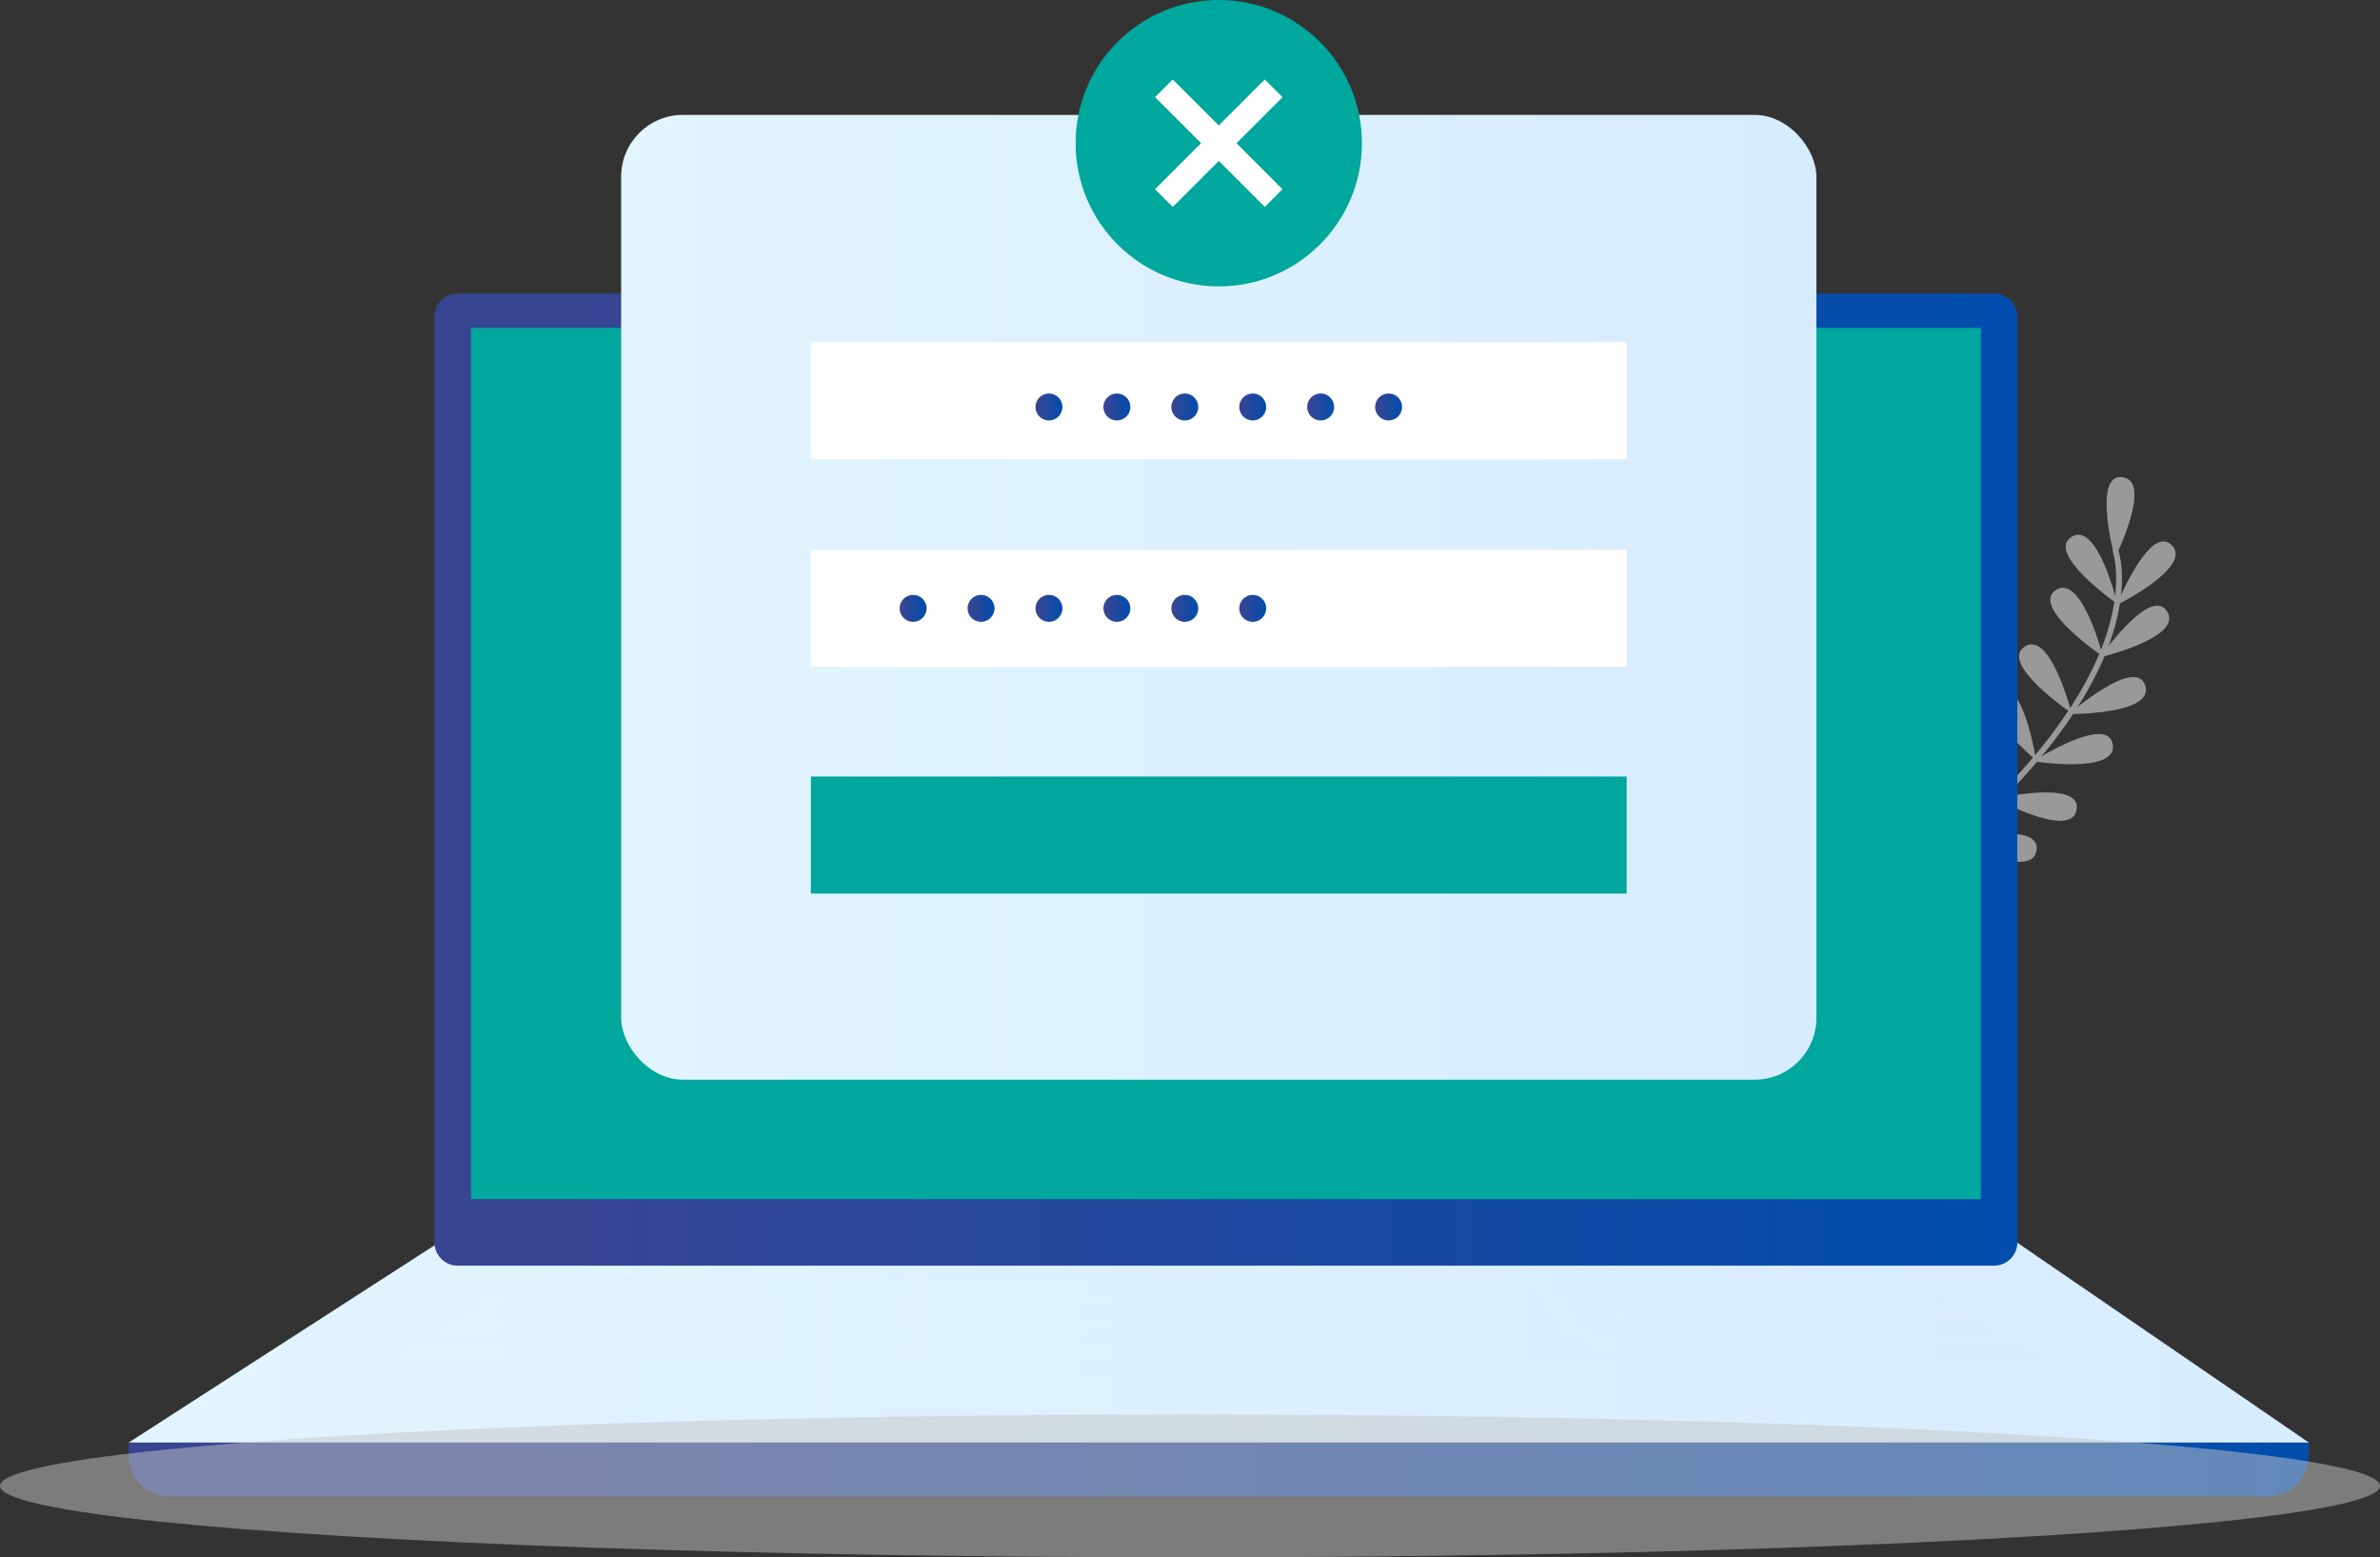 <svg xmlns="http://www.w3.org/2000/svg" xmlns:xlink="http://www.w3.org/1999/xlink" width="216.023" height="141.309" viewBox="0 0 216.023 141.309">
  <rect x="0" y="0" width="216.023" height="141.309" fill="#333333" stroke="none"/>
  <defs>
    <linearGradient id="linear-gradient" y1="0.5" x2="1" y2="0.5" gradientUnits="objectBoundingBox">
      <stop offset="0.088" stop-color="#374492"/>
      <stop offset="1" stop-color="#014dae"/>
    </linearGradient>
    <linearGradient id="linear-gradient-2" y1="0.5" x2="1" y2="0.5" gradientUnits="objectBoundingBox">
      <stop offset="0" stop-color="#e2f4ff"/>
      <stop offset="1" stop-color="#d7ecff"/>
    </linearGradient>
    <linearGradient id="linear-gradient-6" x1="0" y1="0.5" y2="0.5" xlink:href="#linear-gradient"/>
    <linearGradient id="linear-gradient-7" x1="0" y1="0.5" y2="0.5" xlink:href="#linear-gradient"/>
    <linearGradient id="linear-gradient-8" x1="0" y1="0.5" y2="0.5" xlink:href="#linear-gradient"/>
    <linearGradient id="linear-gradient-9" x1="0" y1="0.5" y2="0.5" xlink:href="#linear-gradient"/>
    <linearGradient id="linear-gradient-10" x1="0" y1="0.5" y2="0.5" xlink:href="#linear-gradient"/>
    <linearGradient id="linear-gradient-12" x1="0" y1="0.5" y2="0.5" xlink:href="#linear-gradient"/>
    <linearGradient id="linear-gradient-16" x1="0" y1="0.5" y2="0.5" xlink:href="#linear-gradient"/>
    <linearGradient id="linear-gradient-17" x1="0" y1="0.5" y2="0.5" xlink:href="#linear-gradient"/>
    <linearGradient id="linear-gradient-18" x1="0" y1="0.5" y2="0.5" xlink:href="#linear-gradient"/>
    <linearGradient id="linear-gradient-19" x1="0" y1="0.5" y2="0.5" xlink:href="#linear-gradient"/>
    <linearGradient id="linear-gradient-20" x1="0" y1="0.5" y2="0.5" xlink:href="#linear-gradient"/>
    <linearGradient id="linear-gradient-21" x1="0" y1="0.5" y2="0.5" xlink:href="#linear-gradient"/>
  </defs>
  <g id="Group_1589" data-name="Group 1589" transform="translate(-108.402 -154.41)">
    <g id="Group_1577" data-name="Group 1577" transform="translate(282.084 197.693)" opacity="0.5">
      <path id="Path_1882" data-name="Path 1882" d="M353.436,216.986s-2.062-7.622.715-7.262-.671,7.3-.671,7.3" transform="translate(-335.178 -209.712)" fill="#fff"/>
      <path id="Path_1883" data-name="Path 1883" d="M352.581,222.636s-6.463-4.534-4.1-6.035,4.161,6.039,4.161,6.039" transform="translate(-334.149 -211.166)" fill="#fff"/>
      <path id="Path_1884" data-name="Path 1884" d="M350.875,228.731s-6.534-4.431-4.194-5.97,4.255,5.973,4.255,5.973" transform="translate(-333.76 -212.503)" fill="#fff"/>
      <path id="Path_1885" data-name="Path 1885" d="M347.246,235.3s-6.527-4.441-4.186-5.976,4.247,5.978,4.247,5.978" transform="translate(-332.973 -213.929)" fill="#fff"/>
      <path id="Path_1886" data-name="Path 1886" d="M343.27,240.651s-6.048-5.075-3.563-6.367,3.625,6.376,3.625,6.376" transform="translate(-332.225 -215.021)" fill="#fff"/>
      <path id="Path_1887" data-name="Path 1887" d="M338.984,245.214s-5.788-5.371-3.242-6.537,3.3,6.548,3.3,6.548" transform="translate(-331.352 -215.981)" fill="#fff"/>
      <path id="Path_1888" data-name="Path 1888" d="M334.2,249.724s-5.788-5.37-3.242-6.537,3.3,6.549,3.3,6.549" transform="translate(-330.313 -216.962)" fill="#fff"/>
      <path id="Path_1889" data-name="Path 1889" d="M353.924,222.871s2.955-7.322,4.953-5.358-4.942,5.418-4.942,5.418" transform="translate(-335.445 -211.335)" fill="#fff"/>
      <path id="Path_1890" data-name="Path 1890" d="M352.005,229.247s4.536-6.462,6.037-4.1-6.04,4.16-6.04,4.16" transform="translate(-335.027 -212.954)" fill="#fff"/>
      <path id="Path_1891" data-name="Path 1891" d="M348.438,236.2s5.946-5.195,6.84-2.541-6.858,2.6-6.858,2.6" transform="translate(-334.248 -214.753)" fill="#fff"/>
      <path id="Path_1892" data-name="Path 1892" d="M344.286,241.938s6.651-4.255,7.141-1.5-7.168,1.552-7.168,1.552" transform="translate(-333.344 -216.189)" fill="#fff"/>
      <path id="Path_1893" data-name="Path 1893" d="M339.985,246.823s7.7-1.745,7.226,1.015-7.269-.972-7.269-.972" transform="translate(-332.406 -217.66)" fill="#fff"/>
      <path id="Path_1894" data-name="Path 1894" d="M335.338,251.575s7.7-1.745,7.226,1.015-7.269-.972-7.269-.972" transform="translate(-331.396 -218.692)" fill="#fff"/>
      <g id="Group_1576" data-name="Group 1576" transform="translate(0.922 6.46)">
        <path id="Path_1895" data-name="Path 1895" d="M331.524,246.71a.261.261,0,0,1,.064-.329c10.888-8.778,14.95-15.95,16.441-20.421,1.608-4.824.645-7.617.635-7.644a.26.26,0,0,1,.489-.178c.043.118,1.033,2.951-.61,7.928-1.5,4.548-5.605,11.835-16.628,20.721a.259.259,0,0,1-.366-.039A.219.219,0,0,1,331.524,246.71Z" transform="translate(-331.491 -217.966)" fill="#fff"/>
      </g>
    </g>
    <g id="Group_1582" data-name="Group 1582" transform="translate(120.083 181.055)">
      <g id="Group_1579" data-name="Group 1579" transform="translate(0 85.819)">
        <path id="Rectangle_1229" data-name="Rectangle 1229" d="M0,0H197.884a0,0,0,0,1,0,0V1.154a3.739,3.739,0,0,1-3.739,3.739H3.739A3.739,3.739,0,0,1,0,1.154V0A0,0,0,0,1,0,0Z" transform="translate(0 18.427)" fill="url(#linear-gradient)"/>
        <g id="Group_1578" data-name="Group 1578" transform="translate(0.006)">
          <path id="Path_1896" data-name="Path 1896" d="M321.211,316.53H123.335L151.922,298.1H294.313Z" transform="translate(-123.335 -298.103)" fill="url(#linear-gradient-2)"/>
        </g>
      </g>
      <path id="Path_1897" data-name="Path 1897" d="M235.653,303.8l.362,1.054c.024.07.137.121.268.121h9.725c.171,0,.3-.085.268-.175l-.362-1.055c-.023-.07-.136-.121-.268-.121h-9.725C235.75,303.628,235.622,303.712,235.653,303.8Zm.366,2.271.4,1.1c.022.06.118.1.23.1H247c.148,0,.258-.074.23-.152l-.4-1.1c-.022-.059-.118-.1-.23-.1H236.248C236.1,305.922,235.99,306,236.018,306.074Zm-24.5-1.095h9.725c.131,0,.244-.051.268-.121l.362-1.054c.031-.092-.1-.175-.268-.175h-9.725c-.131,0-.243.051-.268.121l-.362,1.055C211.214,304.895,211.343,304.979,211.514,304.979Zm24.409-2.065h9.214c.17,0,.3-.084.268-.174l-.344-1.055c-.023-.07-.136-.122-.269-.122h-9.214c-.17,0-.3.083-.268.174l.344,1.054C235.677,302.862,235.79,302.914,235.923,302.914Zm-11.773,0h9.222c.15,0,.272-.067.272-.148v-1.055c0-.081-.122-.148-.272-.148H224.15c-.151,0-.273.067-.273.148v1.055C223.877,302.847,224,302.914,224.15,302.914Zm23.48.925.9,1.054a.339.339,0,0,0,.247.086h9.678c.2,0,.331-.113.247-.211l-.906-1.055a.339.339,0,0,0-.247-.085h-9.678C247.677,303.628,247.545,303.741,247.63,303.839Zm-35.245-.925H221.6c.132,0,.246-.052.268-.123l.344-1.054c.029-.091-.1-.174-.268-.174h-9.214c-.132,0-.246.052-.268.122l-.344,1.055C212.087,302.83,212.216,302.914,212.385,302.914Zm11.192,4.359h10.368c.129,0,.234-.057.234-.128v-1.1c0-.07-.1-.127-.234-.127H223.577c-.13,0-.235.057-.235.127v1.1C223.342,307.216,223.447,307.273,223.577,307.273Zm.317-2.294h9.734c.15,0,.272-.067.272-.148v-1.055c0-.081-.122-.148-.272-.148h-9.734c-.151,0-.273.067-.273.148v1.055C223.621,304.913,223.743,304.979,223.894,304.979Zm23.655-2.154a.334.334,0,0,0,.249.088h9.171c.2,0,.329-.11.25-.208l-.86-1.054a.333.333,0,0,0-.25-.088h-9.171c-.2,0-.329.11-.249.208Zm36.359,1.052,1.81,1.055a.413.413,0,0,0,.2.047h9.534c.238,0,.362-.154.2-.249l-1.811-1.055a.411.411,0,0,0-.2-.047h-9.534C283.869,303.628,283.745,303.783,283.908,303.877Zm-10.193,1.1h9.534c.239,0,.362-.154.2-.249l-1.81-1.055a.413.413,0,0,0-.2-.047H271.9c-.238,0-.362.154-.2.249l1.811,1.055A.411.411,0,0,0,273.714,304.979Zm13.125,1.159,1.985,1.1a.354.354,0,0,0,.167.038h10.18c.208,0,.313-.136.167-.217l-1.984-1.1a.35.35,0,0,0-.167-.038h-10.18C286.8,305.922,286.695,306.059,286.84,306.138Zm-15.155-.216H261.444c-.2,0-.305.122-.185.206l1.588,1.1a.327.327,0,0,0,.184.049h10.241c.195,0,.3-.123.184-.206l-1.587-1.1A.337.337,0,0,0,271.685,305.922Zm-12.219-3.071a.383.383,0,0,0,.223.063h9.1c.221,0,.351-.136.223-.234l-1.377-1.054a.38.38,0,0,0-.222-.063h-9.1c-.221,0-.351.135-.222.233Zm11.817.012a.406.406,0,0,0,.2.05h9.039c.236,0,.36-.151.2-.247l-1.72-1.054a.4.4,0,0,0-.2-.05h-9.039c-.236,0-.36.15-.2.246Zm4.675,4.371a.36.36,0,0,0,.167.038h10.18c.207,0,.312-.136.167-.217l-1.984-1.1a.345.345,0,0,0-.167-.038h-10.18c-.208,0-.313.136-.168.216Zm-16.329-3.37,1.449,1.055a.39.39,0,0,0,.218.06h9.6c.224,0,.353-.139.218-.236l-1.449-1.055a.382.382,0,0,0-.218-.06h-9.6C259.624,303.628,259.5,303.767,259.63,303.865Zm23.251-1a.405.405,0,0,0,.2.05h9.04c.235,0,.36-.151.2-.247l-1.72-1.054a.4.4,0,0,0-.2-.05h-9.04c-.235,0-.36.15-.2.246Zm-23.726,3.059H248.839c-.174,0-.287.1-.211.183l.992,1.1a.3.3,0,0,0,.21.071h10.315c.174,0,.287-.1.211-.184l-.992-1.1A.3.3,0,0,0,259.154,305.922ZM165.4,302.914h9.04a.406.406,0,0,0,.2-.05l1.72-1.055c.156-.1.031-.246-.2-.246h-9.039a.4.4,0,0,0-.2.05l-1.72,1.054C165.038,302.763,165.163,302.914,165.4,302.914Zm6.309,5.283H156.869a.651.651,0,0,0-.368.1l-1.6,1.159c-.227.165-.011.4.369.4h14.838a.651.651,0,0,0,.368-.1l1.6-1.159C172.3,308.431,172.085,308.2,171.707,308.2Zm-13.357-.924h10.18a.355.355,0,0,0,.167-.038l1.984-1.1c.146-.08.041-.216-.167-.216h-10.18a.346.346,0,0,0-.167.038l-1.984,1.1C158.037,307.137,158.142,307.273,158.35,307.273Zm3.72-2.294H171.6a.411.411,0,0,0,.2-.047l1.811-1.055c.162-.095.038-.249-.2-.249H163.88a.413.413,0,0,0-.2.047l-1.81,1.055C161.707,304.825,161.831,304.979,162.07,304.979Zm28.239,3.218H175.364a.589.589,0,0,0-.405.131l-1.14,1.16c-.163.166.059.366.406.366h14.944a.59.59,0,0,0,.406-.132l1.139-1.159C190.878,308.4,190.656,308.2,190.309,308.2Zm19.978-1.075c-.029.078.082.152.229.152h10.359c.112,0,.209-.043.23-.1l.4-1.1c.028-.079-.082-.152-.23-.152H210.913c-.112,0-.208.043-.229.1Zm33.2,4.546a2.165,2.165,0,0,0-1.781-.69h-25.79a2.163,2.163,0,0,0-1.781.69l-1.568,2.487c-.417.663.49,1.352,1.781,1.352h28.925c1.291,0,2.2-.689,1.78-1.352Zm38.949-3.339a.592.592,0,0,0-.406-.131H267.089c-.348,0-.569.2-.406.366l1.139,1.159a.593.593,0,0,0,.406.132h14.945c.347,0,.569-.2.405-.366Zm-17.774,1.124-1.653-1.159a.655.655,0,0,0-.364-.1H196.4a.706.706,0,0,0-.321.07l-2.189,1.159c-.3.157-.091.428.322.428H264.3C264.683,309.855,264.9,309.617,264.665,309.452Zm38.707,0-1.6-1.159a.651.651,0,0,0-.368-.1H286.567c-.379,0-.6.234-.369.4l1.6,1.159a.654.654,0,0,0,.369.1H303C303.384,309.855,303.6,309.621,303.373,309.455Zm-114.64-6.542h9.1a.378.378,0,0,0,.222-.063l1.377-1.055c.128-.1,0-.233-.223-.233h-9.1a.378.378,0,0,0-.222.063l-1.377,1.054C188.383,302.778,188.512,302.914,188.733,302.914Zm9.635,3.009a.293.293,0,0,0-.211.071l-.992,1.1c-.076.085.038.184.211.184H207.69a.3.3,0,0,0,.211-.071l.992-1.1c.076-.085-.038-.183-.211-.183Zm.693-.943h9.678a.336.336,0,0,0,.247-.086l.906-1.054c.084-.1-.048-.211-.247-.211h-9.678a.339.339,0,0,0-.247.085l-.906,1.055C198.73,304.867,198.862,304.979,199.062,304.979Zm1.49-2.065h9.171a.335.335,0,0,0,.25-.088l.86-1.054c.08-.1-.052-.208-.25-.208h-9.171a.329.329,0,0,0-.249.088l-.861,1.054C200.222,302.8,200.354,302.914,200.552,302.914Zm-23.557,0h9.04a.406.406,0,0,0,.2-.05l1.72-1.055c.156-.1.031-.246-.2-.246h-9.039a.4.4,0,0,0-.2.05l-1.721,1.054C176.634,302.763,176.76,302.914,176.994,302.914Zm-3.794,3.009a.35.35,0,0,0-.167.038l-1.984,1.1c-.146.081-.041.217.167.217H181.4a.354.354,0,0,0,.167-.038l1.984-1.1c.146-.08.041-.216-.167-.216Zm13.207-1.179c-.134.1-.005.236.219.236h9.6a.39.39,0,0,0,.219-.06l1.449-1.055c.134-.1.005-.236-.219-.236h-9.6a.383.383,0,0,0-.218.06Zm-2.157,2.53h10.24a.332.332,0,0,0,.185-.049l1.587-1.1c.121-.084.011-.206-.184-.206H185.837a.338.338,0,0,0-.185.049l-1.587,1.1C183.944,307.15,184.054,307.273,184.25,307.273Zm-.243-2.341,1.811-1.055c.162-.095.038-.249-.2-.249h-9.534a.411.411,0,0,0-.2.047l-1.811,1.055c-.162.095-.038.249.2.249h9.534A.411.411,0,0,0,184.007,304.932Z" transform="translate(-130.169 -213.037)" fill="url(#linear-gradient-2)" style="mix-blend-mode: multiply;isolation: isolate"/>
      <g id="Group_1581" data-name="Group 1581" transform="translate(27.751)">
        <g id="Group_1580" data-name="Group 1580">
          <path id="Path_1898" data-name="Path 1898" d="M302.457,190.451v84.2a2.129,2.129,0,0,1-2.238,2h-139.2a2.129,2.129,0,0,1-2.238-2v-84.2a2.129,2.129,0,0,1,2.238-2h139.2A2.129,2.129,0,0,1,302.457,190.451Z" transform="translate(-158.783 -188.454)" fill="url(#linear-gradient)"/>
          <path id="Path_1899" data-name="Path 1899" d="M300.063,271.478l0,0H163.023l0,0V192.427H300.063Z" transform="translate(-159.704 -189.317)" fill="#00a79d"/>
        </g>
      </g>
      <path id="Path_1900" data-name="Path 1900" d="M181.661,304.042" transform="translate(-136.005 -213.575)" fill="none"/>
      <path id="Path_1901" data-name="Path 1901" d="M189.212,306.293l-.029-.188-.14-.943-.042-.284" transform="translate(-137.6 -213.757)" fill="none"/>
      <path id="Path_1902" data-name="Path 1902" d="M172.343,318.3l.11-.331.71-2.152,2.311-7.008.627-1.9.274-.828.311-.941.135-.41" transform="translate(-133.98 -213.724)" fill="none"/>
      <path id="Path_1903" data-name="Path 1903" d="M189.216,303.862" transform="translate(-137.647 -213.536)"/>
      <path id="Path_1904" data-name="Path 1904" d="M187.439,304.15l-.213.845-.24.953-.221.878-.463,1.835-1.83,7.261-.48,1.9-.1.4" transform="translate(-136.489 -213.599)" fill="none"/>
    </g>
    <ellipse id="Ellipse_142" data-name="Ellipse 142" cx="108.011" cy="6.48" rx="108.011" ry="6.48" transform="translate(108.402 282.758)" fill="#c6c6c6" opacity="0.5" style="mix-blend-mode: multiply;isolation: isolate"/>
    <rect id="Rectangle_1230" data-name="Rectangle 1230" width="108.486" height="87.544" rx="5.608" transform="translate(164.782 164.834)" fill="url(#linear-gradient-2)"/>
    <g id="Group_1586" data-name="Group 1586" transform="translate(182.002 185.455)">
      <g id="Group_1585" data-name="Group 1585">
        <rect id="Rectangle_1231" data-name="Rectangle 1231" width="74.046" height="10.619" fill="#fff"/>
        <rect id="Rectangle_1232" data-name="Rectangle 1232" width="74.046" height="10.619" transform="translate(0 18.846)" fill="#fff"/>
        <rect id="Rectangle_1233" data-name="Rectangle 1233" width="74.046" height="10.619" transform="translate(0 39.417)" fill="#00a79d"/>
        <g id="Group_1583" data-name="Group 1583" transform="translate(8.06 22.936)">
          <path id="Path_1905" data-name="Path 1905" d="M215.178,224.6a1.22,1.22,0,1,1-1.22-1.219A1.22,1.22,0,0,1,215.178,224.6Z" transform="translate(-212.738 -223.381)" fill="url(#linear-gradient-6)"/>
          <path id="Path_1906" data-name="Path 1906" d="M230.932,224.6a1.22,1.22,0,1,1-1.22-1.219A1.22,1.22,0,0,1,230.932,224.6Z" transform="translate(-216.162 -223.381)" fill="url(#linear-gradient-7)"/>
          <path id="Path_1907" data-name="Path 1907" d="M246.686,224.6a1.22,1.22,0,1,1-1.219-1.219A1.22,1.22,0,0,1,246.686,224.6Z" transform="translate(-219.586 -223.381)" fill="url(#linear-gradient-8)"/>
          <path id="Path_1908" data-name="Path 1908" d="M223.055,224.6a1.22,1.22,0,1,1-1.22-1.219A1.22,1.22,0,0,1,223.055,224.6Z" transform="translate(-214.45 -223.381)" fill="url(#linear-gradient-9)"/>
          <path id="Path_1909" data-name="Path 1909" d="M238.809,224.6a1.22,1.22,0,1,1-1.219-1.219A1.22,1.22,0,0,1,238.809,224.6Z" transform="translate(-217.874 -223.381)" fill="url(#linear-gradient-10)"/>
          <path id="Path_1910" data-name="Path 1910" d="M270.318,224.6a1.22,1.22,0,1,1-1.22-1.219A1.22,1.22,0,0,1,270.318,224.6Z" transform="translate(-224.722 -223.381)" fill="url(#linear-gradient-9)"/>
          <path id="Path_1911" data-name="Path 1911" d="M254.563,224.6a1.22,1.22,0,1,1-1.219-1.219A1.22,1.22,0,0,1,254.563,224.6Z" transform="translate(-221.298 -223.381)" fill="url(#linear-gradient-12)"/>
          <path id="Path_1912" data-name="Path 1912" d="M262.441,224.6a1.22,1.22,0,1,1-1.22-1.219A1.22,1.22,0,0,1,262.441,224.6Z" transform="translate(-223.01 -223.381)" fill="url(#linear-gradient-6)"/>
          <path id="Path_1913" data-name="Path 1913" d="M286.072,224.6a1.22,1.22,0,1,1-1.22-1.219A1.22,1.22,0,0,1,286.072,224.6Z" transform="translate(-228.146 -223.381)" fill="url(#linear-gradient-10)"/>
          <path id="Path_1914" data-name="Path 1914" d="M278.195,224.6a1.22,1.22,0,1,1-1.22-1.219A1.22,1.22,0,0,1,278.195,224.6Z" transform="translate(-226.434 -223.381)" fill="url(#linear-gradient-7)"/>
        </g>
        <g id="Group_1584" data-name="Group 1584" transform="translate(20.39 4.663)">
          <path id="Path_1915" data-name="Path 1915" d="M230.932,201.254a1.22,1.22,0,1,1-1.22-1.22A1.22,1.22,0,0,1,230.932,201.254Z" transform="translate(-228.492 -200.034)" fill="url(#linear-gradient-16)"/>
          <path id="Path_1916" data-name="Path 1916" d="M246.686,201.254a1.22,1.22,0,1,1-1.219-1.22A1.22,1.22,0,0,1,246.686,201.254Z" transform="translate(-231.916 -200.034)" fill="url(#linear-gradient-17)"/>
          <path id="Path_1917" data-name="Path 1917" d="M238.809,201.254a1.22,1.22,0,1,1-1.219-1.22A1.22,1.22,0,0,1,238.809,201.254Z" transform="translate(-230.204 -200.034)" fill="url(#linear-gradient-18)"/>
          <path id="Path_1918" data-name="Path 1918" d="M270.318,201.254a1.22,1.22,0,1,1-1.22-1.22A1.22,1.22,0,0,1,270.318,201.254Z" transform="translate(-237.052 -200.034)" fill="url(#linear-gradient-19)"/>
          <path id="Path_1919" data-name="Path 1919" d="M254.563,201.254a1.22,1.22,0,1,1-1.219-1.22A1.219,1.219,0,0,1,254.563,201.254Z" transform="translate(-233.628 -200.034)" fill="url(#linear-gradient-20)"/>
          <path id="Path_1920" data-name="Path 1920" d="M262.441,201.254a1.22,1.22,0,1,1-1.22-1.22A1.22,1.22,0,0,1,262.441,201.254Z" transform="translate(-235.34 -200.034)" fill="url(#linear-gradient-21)"/>
        </g>
      </g>
    </g>
    <g id="Group_1588" data-name="Group 1588" transform="translate(206.031 154.41)">
      <circle id="Ellipse_143" data-name="Ellipse 143" cx="12.994" cy="12.994" r="12.994" fill="#00a79d"/>
      <g id="Group_1587" data-name="Group 1587" transform="translate(8.014 8.014)">
        <line id="Line_149" data-name="Line 149" x1="9.96" y2="9.96" fill="none" stroke="#fff" stroke-miterlimit="10" stroke-width="2.273"/>
        <line id="Line_150" data-name="Line 150" x1="9.96" y1="9.96" fill="none" stroke="#fff" stroke-miterlimit="10" stroke-width="2.273"/>
      </g>
    </g>
  </g>
</svg>

